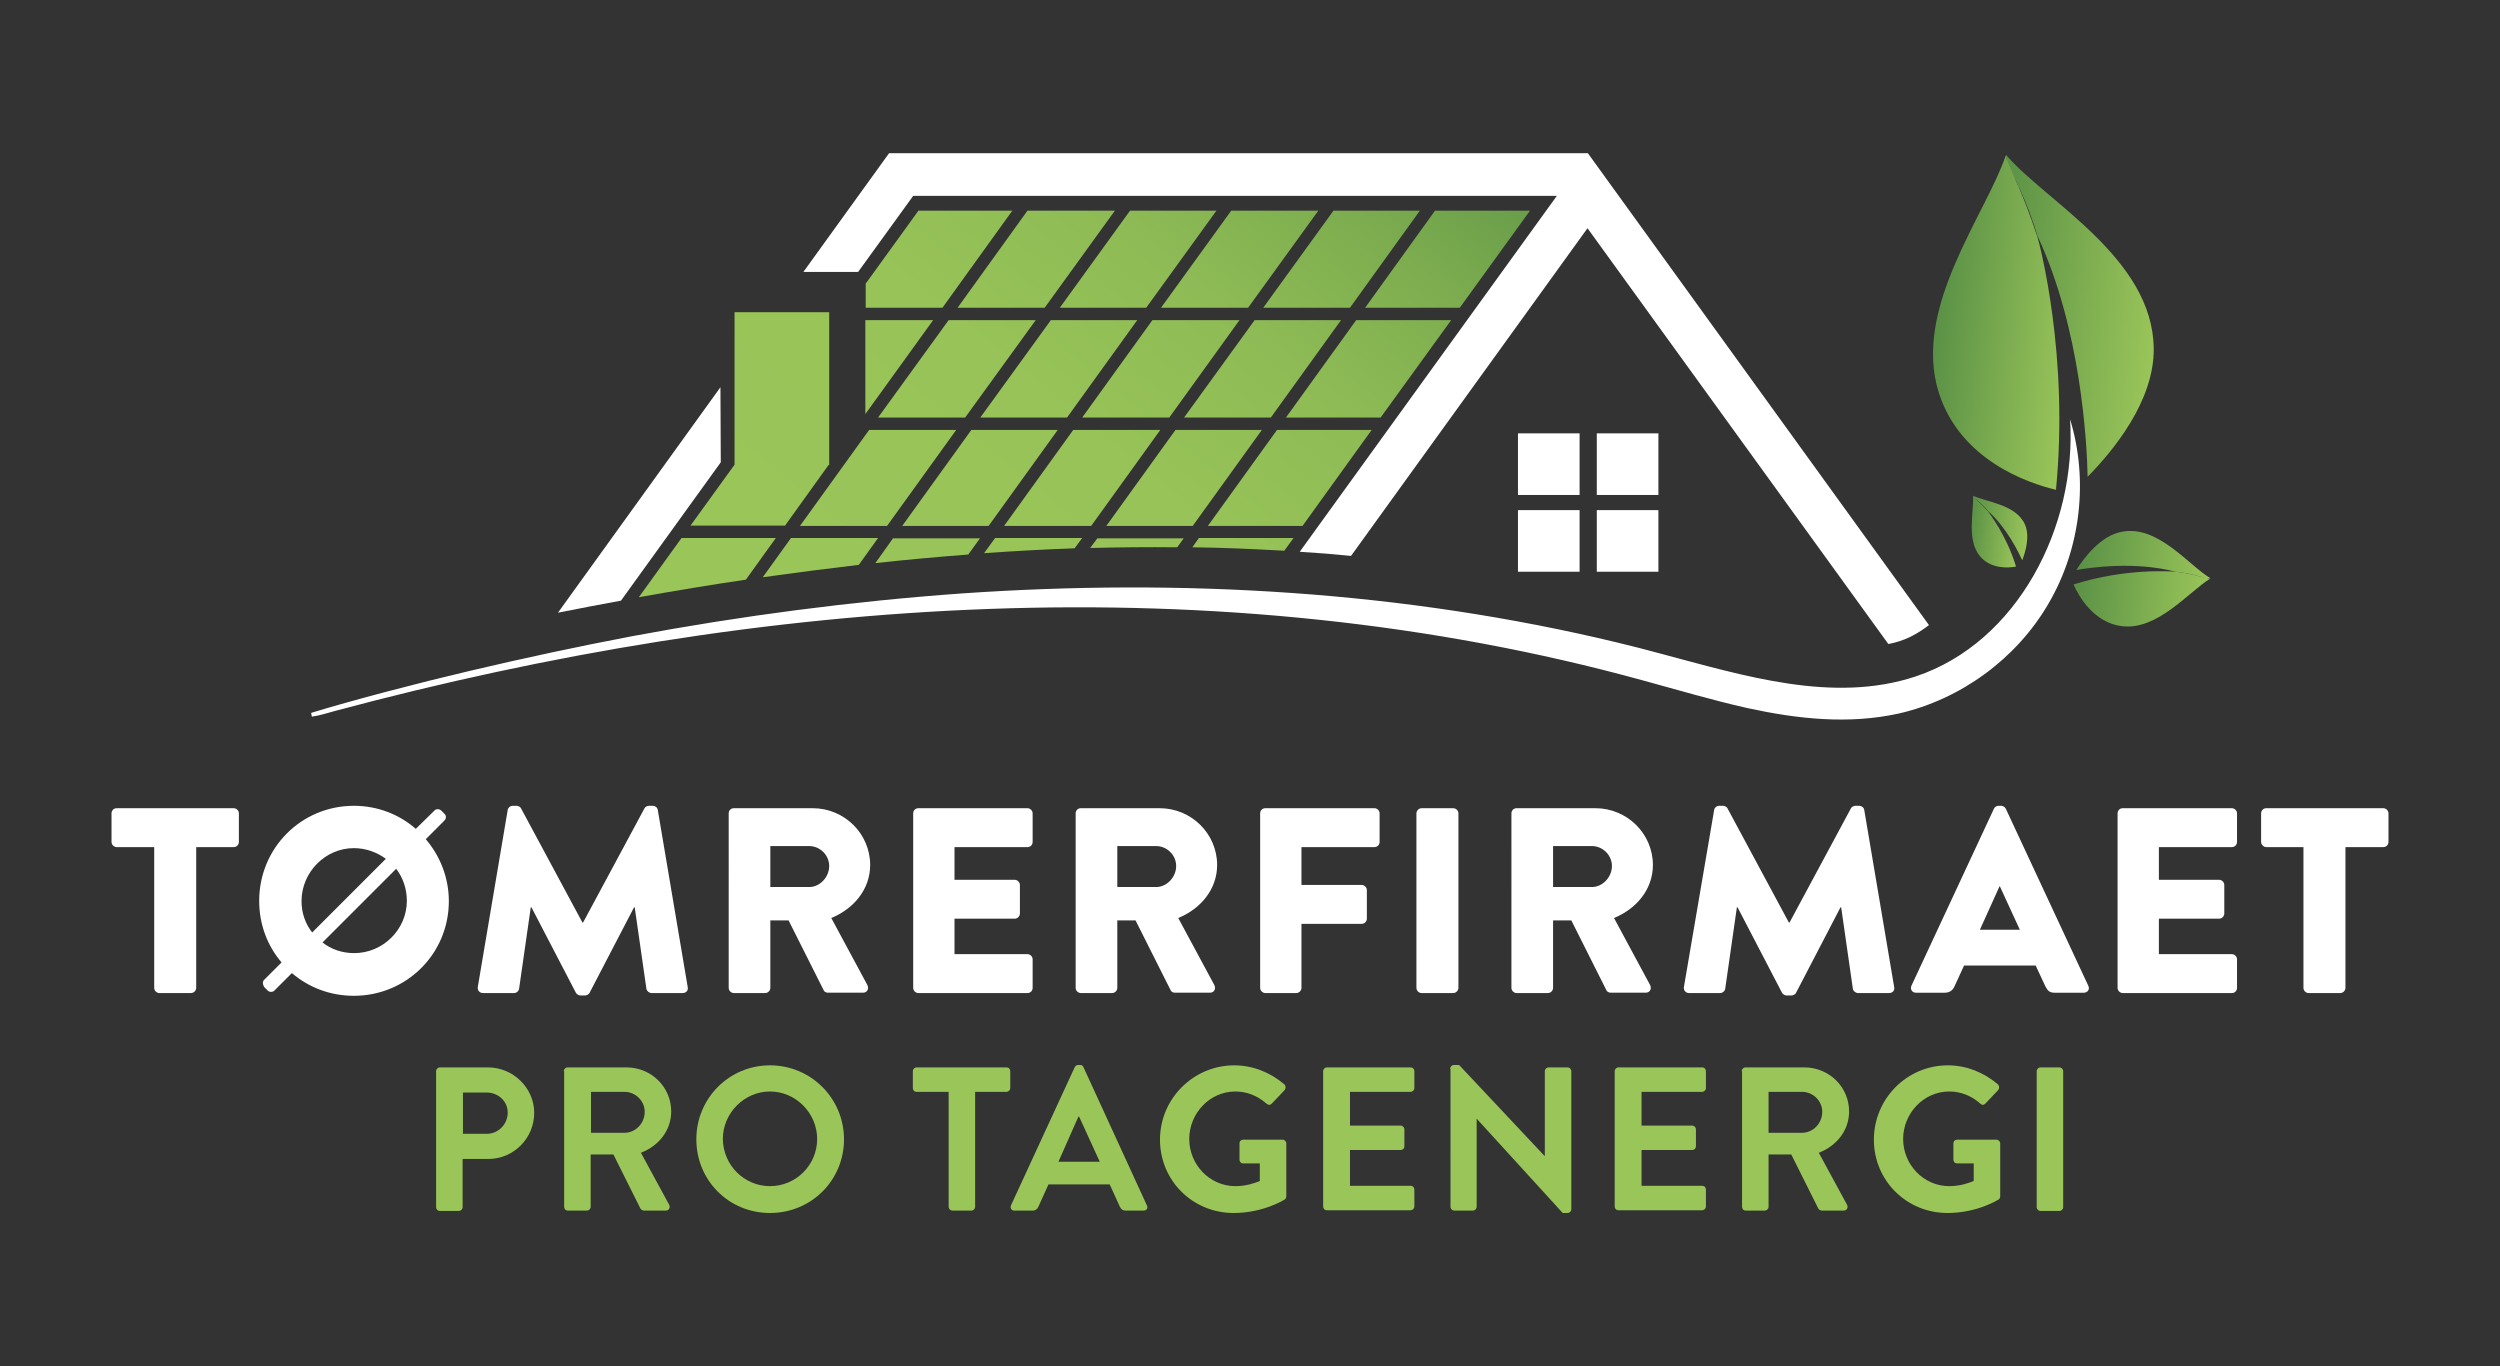 <svg xmlns="http://www.w3.org/2000/svg" xmlns:xlink="http://www.w3.org/1999/xlink" x="0px" y="0px" viewBox="0 0 726.3 396.9" style="enable-background:new 0 0 726.3 396.9;" xml:space="preserve"><rect x="0" y="0" width="726.3" height="396.9" fill="#333333" stroke="none"/> <style type="text/css"> .st0{display:none;} .st1{display:inline;fill:#FFFFFF;} .st2{display:inline;} .st3{fill:url(#SVGID_1_);} .st4{fill:url(#SVGID_2_);} .st5{fill:url(#SVGID_3_);} .st6{fill:url(#SVGID_4_);} .st7{fill:url(#SVGID_5_);} .st8{fill:url(#SVGID_6_);} .st9{fill:url(#SVGID_7_);} .st10{fill:url(#SVGID_8_);} .st11{fill:url(#SVGID_9_);} .st12{fill:url(#SVGID_10_);} .st13{fill:url(#SVGID_11_);} .st14{fill:url(#SVGID_12_);} .st15{fill:url(#SVGID_13_);} .st16{fill:url(#SVGID_14_);} .st17{fill:url(#SVGID_15_);} .st18{fill:url(#SVGID_16_);} .st19{fill:url(#SVGID_17_);} .st20{fill:url(#SVGID_18_);} .st21{fill:url(#SVGID_19_);} .st22{fill:#FFFFFF;} .st23{fill:url(#SVGID_20_);} .st24{fill:url(#SVGID_21_);} .st25{fill:url(#SVGID_22_);} .st26{fill:url(#SVGID_23_);} .st27{fill:url(#SVGID_24_);} .st28{fill:url(#SVGID_25_);} .st29{fill:url(#SVGID_26_);} .st30{fill:url(#SVGID_27_);} .st31{fill:url(#SVGID_28_);} .st32{fill:url(#SVGID_29_);} .st33{fill:url(#SVGID_30_);} .st34{fill:url(#SVGID_31_);} .st35{fill:url(#SVGID_32_);} .st36{fill:url(#SVGID_33_);} .st37{fill:url(#SVGID_34_);} .st38{fill:url(#SVGID_35_);} .st39{fill:url(#SVGID_36_);} .st40{fill:url(#SVGID_37_);} .st41{fill:url(#SVGID_38_);} </style> <g id="Lag_6" class="st0"> <rect x="-158.3" y="-322.9" class="st1" width="1042.8" height="1042.8"></rect> </g> <g id="sort" class="st0"> <g class="st2"> <rect x="441" y="125.9" width="17.9" height="17.9"></rect> <rect x="441" y="148.2" width="17.9" height="17.9"></rect> <rect x="463.9" y="125.9" width="17.9" height="17.9"></rect> <rect x="463.9" y="148.2" width="17.9" height="17.9"></rect> <path d="M265.3,56.9h187l-74.7,103.4c5,0.3,9.9,0.7,14.9,1.2l68.7-95.2l87.4,120.8c4.5-0.8,8.3-2.8,11.8-5.5L461.3,44.5h-203v0h0 l-24.9,34.5h15.9L265.3,56.9z"></path> <path d="M180.4,174.5l29-40.2l-0.1-21.8L162.1,178C168.2,176.8,174.3,175.6,180.4,174.5z"></path> <linearGradient id="SVGID_1_" gradientUnits="userSpaceOnUse" x1="398.616" y1="-3.591" x2="247.016" y2="181.967"> <stop offset="0" style="stop-color:#5A9146"></stop> <stop offset="6.843871e-02" style="stop-color:#669B49"></stop> <stop offset="0.231" style="stop-color:#7DAD4F"></stop> <stop offset="0.415" style="stop-color:#8EBB55"></stop> <stop offset="0.637" style="stop-color:#97C358"></stop> <stop offset="1" style="stop-color:#9AC559"></stop> </linearGradient> <path class="st3" d="M364.5,93h25.1l-20.4,28.3H344L364.5,93z M421.6,93H394l-20.4,28.3h27.5L421.6,93z M398.5,124.9H371 l-20.1,27.9h27.5L398.5,124.9z M284.8,121.3H310L330.4,93h-25.1L284.8,121.3z M314.4,121.3h25.3L360.1,93h-25.3L314.4,121.3z M255.1,121.3h25.3L300.9,93h-25.3L255.1,121.3z M259.5,156.3l-5.2,7.3c9-1,18-1.8,27-2.5l3.4-4.7H259.5z M366.6,124.9h-25.1 l-20.1,27.9h25.1L366.6,124.9z M316.7,159.2c8.4-0.2,16.9-0.3,25.3-0.2l1.9-2.6h-25.1L316.7,159.2z M289.1,156.3l-3.2,4.4 c8.7-0.6,17.5-1.1,26.3-1.4l2.2-3H289.1z M337.1,124.9h-25.3l-20.1,27.9h25.3L337.1,124.9z M262.1,152.8h25.1l20.1-27.9h-25.1 L262.1,152.8z M333,89.4l20.4-28.2h-25.1l-20.4,28.2H333z M303.5,89.4l20.4-28.2h-25.4l-20.3,28.2H303.5z M251.4,93v27.3L271.1,93 H251.4z M232.4,152.8h25.3l20.1-27.9h-25.3L232.4,152.8z M228,152.8l12.7-17.7l0.2,0V90.7h-27.5V135l-12.8,17.7H228z M186.2,173.4 c10.1-1.8,20.3-3.5,30.5-5l8.7-12.1H198l-12.4,17.2C185.8,173.5,186,173.5,186.2,173.4z M294.1,61.2h-27.2l0-0.1l-15.4,21.3v7 h22.3L294.1,61.2z M348.3,156.3l-1.9,2.7c8.9,0.1,17.8,0.5,26.7,1l2.7-3.7H348.3z M362.6,89.4L383,61.2h-25.3l-20.4,28.2H362.6z M221.6,167.7c9.3-1.3,18.6-2.5,27.9-3.6l5.6-7.8h-25.3L221.6,167.7z M424.1,89.4l20.4-28.2h-27.6l-20.3,28.2H424.1z M392.2,89.4 l20.3-28.2h-25.1L367,89.4H392.2z"></path> <path d="M507.6,205.7c-10.2-2.3-20.3-5.3-30.2-8c-61.7-17-126-23.1-189.8-20.8c-64.2,2.3-128.1,13-190.1,29.6 c-2.3,0.6-4.6,1.4-6.9,1.7c0-0.2-0.2-0.8-0.2-1.1c12.1-3.7,31.2-8.7,46.1-12.2c15.7-3.7,31.5-7.1,47.3-10.1 c31.6-5.9,63.6-10.1,95.7-12.4c63.8-4.4,128.3-0.7,190.5,14.3c4.1,1,8.1,2,12.1,3.1c24.5,6.5,50.5,14.7,74.5,6.7 c29.6-9.9,46.8-43.6,44.8-74.7c5.4,17.7,3.1,37.6-6.3,53.6c-9.3,16-25.5,27.8-43.5,31.9C537,210.5,522.3,208.9,507.6,205.7z"></path> <g> <linearGradient id="SVGID_2_" gradientUnits="userSpaceOnUse" x1="550.568" y1="65.27" x2="599.796" y2="65.27" gradientTransform="matrix(0.994 0.111 -0.111 0.994 37.832 -36.316)"> <stop offset="0" style="stop-color:#5A9146"></stop> <stop offset="0.213" style="stop-color:#689C4A"></stop> <stop offset="1" style="stop-color:#9AC559"></stop> </linearGradient> <path class="st4" d="M582.8,45c0,0.1-0.1,0.2-0.1,0.3c0.3,1.4,0.4,2.3,0.4,2.3c1.1,2,2.1,4,3.1,6.1c0.1,0.3,0.2,0.5,0.4,0.8 c2.1,4.5,3.9,9.3,5.4,14.2c12.6,27,14.3,60.1,14.5,69.8c7.2-7.3,19.4-21.9,19.2-37.3C625.4,74.9,594.3,58.5,582.8,45z"></path> <linearGradient id="SVGID_3_" gradientUnits="userSpaceOnUse" x1="535.712" y1="67.849" x2="575.943" y2="67.849" gradientTransform="matrix(0.994 0.111 -0.111 0.994 37.832 -36.316)"> <stop offset="0" style="stop-color:#5A9146"></stop> <stop offset="0.213" style="stop-color:#689C4A"></stop> <stop offset="1" style="stop-color:#9AC559"></stop> </linearGradient> <path class="st5" d="M582.7,45.2c-5.8,17.2-27.3,44.4-19.4,69c6.2,19.3,25.5,26.1,34,28.1c3.8-38.9-4.6-70.9-5.5-73.9 c0-0.1,0-0.2-0.1-0.2c0,0,0,0,0,0c-1.9-5.7-3.7-10.3-5.2-13.8c-0.1-0.3-0.2-0.5-0.4-0.8C584.4,49.4,583,46.7,582.7,45.2z"></path> </g> <g> <linearGradient id="SVGID_4_" gradientUnits="userSpaceOnUse" x1="584.329" y1="131.108" x2="623.331" y2="131.108" gradientTransform="matrix(0.994 0.111 -0.111 0.994 37.832 -36.316)"> <stop offset="0" style="stop-color:#5A9146"></stop> <stop offset="0.213" style="stop-color:#689C4A"></stop> <stop offset="1" style="stop-color:#9AC559"></stop> </linearGradient> <path class="st6" d="M642.2,168C642.1,168,642.1,168,642.2,168c-0.7,0-1.1,0.1-1.1,0.1c-0.9-0.3-1.8-0.6-2.7-0.8 c-0.1,0-0.2-0.1-0.3-0.1c-2-0.5-4-0.9-6.1-1.1c-11.7-3.1-24.9-1.2-28.8-0.5c2.3-3.6,7.1-10,13.2-11.1 C626.9,152.4,635.9,164.3,642.2,168z"></path> <linearGradient id="SVGID_5_" gradientUnits="userSpaceOnUse" x1="584.009" y1="143.685" x2="623.242" y2="143.685" gradientTransform="matrix(0.994 0.111 -0.111 0.994 37.832 -36.316)"> <stop offset="0" style="stop-color:#5A9146"></stop> <stop offset="0.213" style="stop-color:#689C4A"></stop> <stop offset="1" style="stop-color:#9AC559"></stop> </linearGradient> <path class="st7" d="M642.1,168.1c-6.3,3.9-15.4,15.2-25.8,13.8c-8.1-1.1-12.4-8.7-13.9-12.1c15.1-4.8,28.4-3.8,29.7-3.7 c0,0,0.1,0,0.1,0c0,0,0,0,0,0c2.4,0.3,4.4,0.7,5.9,1.1c0.1,0,0.2,0.1,0.3,0.1C640.3,167.7,641.5,168.1,642.1,168.1z"></path> </g> <g> <linearGradient id="SVGID_6_" gradientUnits="userSpaceOnUse" x1="552.091" y1="128.141" x2="569.145" y2="128.141" gradientTransform="matrix(0.994 0.111 -0.111 0.994 37.832 -36.316)"> <stop offset="0" style="stop-color:#5A9146"></stop> <stop offset="0.213" style="stop-color:#689C4A"></stop> <stop offset="1" style="stop-color:#9AC559"></stop> </linearGradient> <path class="st8" d="M573.2,144C573.2,144.1,573.2,144.1,573.2,144c0.2,0.3,0.3,0.6,0.3,0.6c0.4,0.3,0.9,0.7,1.3,1.1 c0.1,0,0.1,0.1,0.2,0.1c0.9,0.8,1.8,1.7,2.6,2.7c5.4,4.8,8.9,12.1,9.9,14.3c0.9-2.4,2.3-6.9,0.8-10.4 C585.7,146.5,577.1,145.9,573.2,144z"></path> <linearGradient id="SVGID_7_" gradientUnits="userSpaceOnUse" x1="552.101" y1="129.492" x2="566.835" y2="129.492" gradientTransform="matrix(0.994 0.111 -0.111 0.994 37.832 -36.316)"> <stop offset="0" style="stop-color:#5A9146"></stop> <stop offset="0.213" style="stop-color:#689C4A"></stop> <stop offset="1" style="stop-color:#9AC559"></stop> </linearGradient> <path class="st9" d="M573.2,144.1c0.3,4.5-2,12.8,2.1,17.6c3.2,3.7,8.3,3.3,10.4,2.9c-2.8-9.2-7.8-15.5-8.2-16.1c0,0,0,0,0,0 c0,0,0,0,0,0c-1-1.1-1.8-1.9-2.5-2.6c-0.1,0-0.1-0.1-0.2-0.1C574,144.9,573.4,144.4,573.2,144.1z"></path> </g> <g> <path d="M44.9,246.1h-11c-0.8,0-1.5-0.7-1.5-1.5v-8.3c0-0.8,0.6-1.5,1.5-1.5h34c0.8,0,1.5,0.7,1.5,1.5v8.3c0,0.8-0.6,1.5-1.5,1.5 H57V287c0,0.8-0.7,1.5-1.5,1.5h-9.2c-0.8,0-1.5-0.7-1.5-1.5V246.1z"></path> <path d="M76.7,284.7l5.1-5.1c-4.1-4.8-6.5-11-6.5-17.9c0-15.3,12.2-27.6,27.5-27.6c6.9,0,13.2,2.5,18,6.7l5.4-5.3 c0.5-0.6,1.5-0.5,2,0l0.9,0.9c0.6,0.5,0.6,1.4,0,2l-5.4,5.4c4.1,4.8,6.7,11.1,6.7,18c0,15.3-12.3,27.5-27.6,27.5 c-7,0-13.2-2.5-18-6.6l-5.1,5.1c-0.5,0.5-1.5,0.5-2-0.1l-0.9-0.9C76.3,286.1,76.2,285.2,76.7,284.7z M112.1,249.5 c-2.6-1.9-5.8-3.1-9.3-3.1c-8.3,0-15.2,7-15.2,15.4c0,3.4,1.1,6.6,3.1,9.1L112.1,249.5z M102.9,276.9c8.4,0,15.3-6.9,15.3-15.2 c0-3.4-1.1-6.7-3.1-9.3l-21.4,21.4C96.2,275.8,99.4,276.9,102.9,276.9z"></path> <path d="M147.5,235.3c0.1-0.7,0.8-1.2,1.4-1.2h1.2c0.4,0,1.1,0.3,1.3,0.8l17.8,33.1h0.2l17.8-33.1c0.2-0.5,0.9-0.8,1.3-0.8h1.2 c0.6,0,1.3,0.5,1.4,1.2l8.7,51.5c0.2,1-0.5,1.7-1.5,1.7h-9c-0.7,0-1.4-0.6-1.5-1.2l-3.4-23.7h-0.2l-12.9,24.8 c-0.2,0.5-0.9,0.8-1.3,0.8h-1.4c-0.5,0-1.1-0.4-1.3-0.8l-12.9-24.8h-0.2l-3.4,23.7c-0.1,0.6-0.7,1.2-1.5,1.2h-9 c-0.9,0-1.6-0.7-1.5-1.7L147.5,235.3z"></path> <path d="M211.7,236.3c0-0.8,0.6-1.5,1.5-1.5h22.9c9.2,0,16.7,7.4,16.7,16.5c0,7-4.7,12.7-11.3,15.4l10.5,19.5 c0.5,1,0,2.2-1.3,2.2h-10.2c-0.6,0-1.1-0.4-1.2-0.7l-10.2-20.3h-5.3V287c0,0.8-0.7,1.5-1.5,1.5h-9.1c-0.8,0-1.5-0.7-1.5-1.5 V236.3z M235.1,257.7c3.1,0,5.8-2.9,5.8-6.1c0-3.2-2.7-5.8-5.8-5.8h-11.3v11.9H235.1z"></path> <path d="M265.3,236.3c0-0.8,0.6-1.5,1.5-1.5h31.7c0.8,0,1.5,0.7,1.5,1.5v8.3c0,0.8-0.6,1.5-1.5,1.5h-21.2v9.5h17.5 c0.8,0,1.5,0.7,1.5,1.5v8.3c0,0.8-0.7,1.5-1.5,1.5h-17.5v10.3h21.2c0.8,0,1.5,0.7,1.5,1.5v8.3c0,0.8-0.6,1.5-1.5,1.5h-31.7 c-0.8,0-1.5-0.7-1.5-1.5V236.3z"></path> <path d="M312.5,236.3c0-0.8,0.6-1.5,1.5-1.5h22.9c9.2,0,16.7,7.4,16.7,16.5c0,7-4.7,12.7-11.3,15.4l10.5,19.5 c0.5,1,0,2.2-1.3,2.2h-10.2c-0.6,0-1.1-0.4-1.2-0.7l-10.2-20.3h-5.3V287c0,0.8-0.7,1.5-1.5,1.5H314c-0.8,0-1.5-0.7-1.5-1.5V236.3 z M335.9,257.7c3.1,0,5.8-2.9,5.8-6.1c0-3.2-2.7-5.8-5.8-5.8h-11.3v11.9H335.9z"></path> <path d="M366.1,236.3c0-0.8,0.6-1.5,1.5-1.5h31.7c0.8,0,1.5,0.7,1.5,1.5v8.3c0,0.8-0.6,1.5-1.5,1.5h-21.2v11h17.5 c0.8,0,1.5,0.7,1.5,1.5v8.3c0,0.8-0.7,1.5-1.5,1.5h-17.5V287c0,0.8-0.7,1.5-1.5,1.5h-9c-0.8,0-1.5-0.7-1.5-1.5V236.3z"></path> <path d="M411.5,236.3c0-0.8,0.7-1.5,1.5-1.5h9.2c0.8,0,1.5,0.7,1.5,1.5V287c0,0.8-0.7,1.5-1.5,1.5H413c-0.8,0-1.5-0.7-1.5-1.5 V236.3z"></path> <path d="M439.1,236.3c0-0.8,0.6-1.5,1.5-1.5h22.9c9.2,0,16.7,7.4,16.7,16.5c0,7-4.7,12.7-11.3,15.4l10.5,19.5 c0.5,1,0,2.2-1.3,2.2h-10.2c-0.6,0-1.1-0.4-1.2-0.7l-10.2-20.3h-5.3V287c0,0.8-0.7,1.5-1.5,1.5h-9.1c-0.8,0-1.5-0.7-1.5-1.5 V236.3z M462.5,257.7c3.1,0,5.8-2.9,5.8-6.1c0-3.2-2.7-5.8-5.8-5.8h-11.3v11.9H462.5z"></path> <path d="M498,235.3c0.1-0.7,0.8-1.2,1.4-1.2h1.2c0.4,0,1.1,0.3,1.3,0.8l17.8,33.1h0.2l17.8-33.1c0.2-0.5,0.9-0.8,1.3-0.8h1.2 c0.6,0,1.3,0.5,1.4,1.2l8.7,51.5c0.2,1-0.5,1.7-1.5,1.7h-9c-0.7,0-1.4-0.6-1.5-1.2l-3.4-23.7h-0.2l-12.9,24.8 c-0.2,0.5-0.9,0.8-1.3,0.8H519c-0.5,0-1.1-0.4-1.3-0.8l-12.9-24.8h-0.2l-3.4,23.7c-0.1,0.6-0.7,1.2-1.5,1.2h-9 c-0.9,0-1.6-0.7-1.5-1.7L498,235.3z"></path> <path d="M555.3,286.4l24-51.5c0.2-0.5,0.8-0.8,1.3-0.8h0.8c0.5,0,1.1,0.4,1.3,0.8l24,51.5c0.5,1-0.2,2-1.3,2h-8.5 c-1.4,0-2-0.5-2.7-1.9l-2.8-6h-20.8l-2.8,6.1c-0.4,0.9-1.2,1.8-2.8,1.8h-8.4C555.5,288.4,554.9,287.4,555.3,286.4z M586.8,270.1 l-5.8-12.6h-0.1l-5.7,12.6H586.8z"></path> <path d="M615.2,236.3c0-0.8,0.6-1.5,1.5-1.5h31.7c0.8,0,1.5,0.7,1.5,1.5v8.3c0,0.8-0.6,1.5-1.5,1.5h-21.2v9.5h17.5 c0.8,0,1.5,0.7,1.5,1.5v8.3c0,0.8-0.7,1.5-1.5,1.5h-17.5v10.3h21.2c0.8,0,1.5,0.7,1.5,1.5v8.3c0,0.8-0.6,1.5-1.5,1.5h-31.7 c-0.8,0-1.5-0.7-1.5-1.5V236.3z"></path> <path d="M669.3,246.1h-10.9c-0.8,0-1.5-0.7-1.5-1.5v-8.3c0-0.8,0.6-1.5,1.5-1.5h34c0.8,0,1.5,0.7,1.5,1.5v8.3 c0,0.8-0.6,1.5-1.5,1.5h-11V287c0,0.8-0.7,1.5-1.5,1.5h-9.2c-0.8,0-1.5-0.7-1.5-1.5V246.1z"></path> </g> <g> <linearGradient id="SVGID_8_" gradientUnits="userSpaceOnUse" x1="126.74" y1="330.914" x2="155.241" y2="330.914"> <stop offset="0" style="stop-color:#9AC559"></stop> <stop offset="1" style="stop-color:#9AC559"></stop> </linearGradient> <path class="st10" d="M126.7,311.2c0-0.6,0.5-1.1,1.1-1.1h14c7.3,0,13.4,6,13.4,13.2c0,7.4-6,13.4-13.3,13.4h-7.5v14 c0,0.6-0.5,1.1-1.1,1.1h-5.5c-0.7,0-1.1-0.5-1.1-1.1V311.2z M141.4,329.4c3.3,0,6.1-2.7,6.1-6.2c0-3.3-2.8-5.8-6.1-5.8h-6.9v12 H141.4z"></path> <linearGradient id="SVGID_9_" gradientUnits="userSpaceOnUse" x1="163.825" y1="330.914" x2="195.007" y2="330.914"> <stop offset="0" style="stop-color:#9AC559"></stop> <stop offset="1" style="stop-color:#9AC559"></stop> </linearGradient> <path class="st11" d="M163.8,311.2c0-0.6,0.5-1.1,1.1-1.1H182c7.2,0,13,5.7,13,12.8c0,5.5-3.6,10-8.8,12l8.2,15.1 c0.4,0.8,0,1.7-1,1.7h-6.3c-0.5,0-0.8-0.3-1-0.5l-7.9-15.8h-6.6v15.2c0,0.6-0.5,1.1-1.1,1.1H165c-0.7,0-1.1-0.5-1.1-1.1V311.2z M181.4,329.1c3.2,0,5.9-2.7,5.9-6.1c0-3.2-2.7-5.8-5.9-5.8h-9.7v11.9H181.4z"></path> <linearGradient id="SVGID_10_" gradientUnits="userSpaceOnUse" x1="202.338" y1="330.915" x2="245.207" y2="330.915"> <stop offset="0" style="stop-color:#9AC559"></stop> <stop offset="1" style="stop-color:#9AC559"></stop> </linearGradient> <path class="st12" d="M223.7,309.5c11.9,0,21.5,9.6,21.5,21.5s-9.5,21.4-21.5,21.4s-21.4-9.5-21.4-21.4S211.8,309.5,223.7,309.5z M223.7,344.6c7.5,0,13.7-6.1,13.7-13.7c0-7.5-6.2-13.8-13.7-13.8s-13.7,6.3-13.7,13.8C210.1,338.5,216.2,344.6,223.7,344.6z"></path> <linearGradient id="SVGID_11_" gradientUnits="userSpaceOnUse" x1="265.118" y1="330.914" x2="293.44" y2="330.914"> <stop offset="0" style="stop-color:#9AC559"></stop> <stop offset="1" style="stop-color:#9AC559"></stop> </linearGradient> <path class="st13" d="M275.4,317.2h-9.1c-0.7,0-1.1-0.5-1.1-1.1v-4.9c0-0.6,0.5-1.1,1.1-1.1h26.1c0.7,0,1.1,0.5,1.1,1.1v4.9 c0,0.6-0.5,1.1-1.1,1.1h-9.1v33.4c0,0.6-0.5,1.1-1.1,1.1h-5.5c-0.6,0-1.1-0.5-1.1-1.1V317.2z"></path> <linearGradient id="SVGID_12_" gradientUnits="userSpaceOnUse" x1="293.617" y1="330.617" x2="333.386" y2="330.617"> <stop offset="0" style="stop-color:#9AC559"></stop> <stop offset="1" style="stop-color:#9AC559"></stop> </linearGradient> <path class="st14" d="M293.7,350.2l18.5-40.1c0.2-0.4,0.5-0.7,1-0.7h0.6c0.6,0,0.8,0.3,1,0.7l18.4,40.1c0.4,0.8-0.1,1.5-1,1.5 h-5.2c-0.9,0-1.3-0.4-1.7-1.2l-2.9-6.4h-17.8l-2.9,6.4c-0.2,0.6-0.8,1.2-1.7,1.2h-5.2C293.9,351.8,293.4,351,293.7,350.2z M319.5,337.5l-6-13.1h-0.2l-5.8,13.1H319.5z"></path> <linearGradient id="SVGID_13_" gradientUnits="userSpaceOnUse" x1="337.2" y1="330.885" x2="373.868" y2="330.885"> <stop offset="0" style="stop-color:#9AC559"></stop> <stop offset="1" style="stop-color:#9AC559"></stop> </linearGradient> <path class="st15" d="M358.6,309.5c5.4,0,10.5,2.1,14.5,5.5c0.5,0.5,0.5,1.2,0.1,1.7l-3.7,3.9c-0.5,0.5-1,0.5-1.6,0 c-2.6-2.3-5.7-3.5-9-3.5c-7.5,0-13.4,6.4-13.4,13.8c0,7.4,5.9,13.7,13.4,13.7c3.3,0,5.9-1,7.1-1.5V338h-4.8 c-0.7,0-1.1-0.5-1.1-1.1v-4.7c0-0.7,0.5-1.1,1.1-1.1h11.4c0.6,0,1.1,0.5,1.1,1.1v15.3c0,0.5-0.2,0.8-0.5,1c0,0-6.1,3.9-14.8,3.9 c-11.9,0-21.4-9.4-21.4-21.3S346.7,309.5,358.6,309.5z"></path> <linearGradient id="SVGID_14_" gradientUnits="userSpaceOnUse" x1="384.419" y1="330.914" x2="410.952" y2="330.914"> <stop offset="0" style="stop-color:#9AC559"></stop> <stop offset="1" style="stop-color:#9AC559"></stop> </linearGradient> <path class="st16" d="M384.4,311.2c0-0.6,0.5-1.1,1.1-1.1h24.3c0.7,0,1.1,0.5,1.1,1.1v4.9c0,0.6-0.5,1.1-1.1,1.1h-17.6v9.8h14.7 c0.6,0,1.1,0.5,1.1,1.1v4.9c0,0.7-0.5,1.1-1.1,1.1h-14.7v10.4h17.6c0.7,0,1.1,0.5,1.1,1.1v4.9c0,0.6-0.5,1.1-1.1,1.1h-24.3 c-0.7,0-1.1-0.5-1.1-1.1V311.2z"></path> <linearGradient id="SVGID_15_" gradientUnits="userSpaceOnUse" x1="421.265" y1="330.915" x2="456.502" y2="330.915"> <stop offset="0" style="stop-color:#9AC559"></stop> <stop offset="1" style="stop-color:#9AC559"></stop> </linearGradient> <path class="st17" d="M421.3,310.5c0-0.6,0.5-1.1,1.1-1.1h1.5l24.8,26.4h0.1v-24.6c0-0.6,0.5-1.1,1.1-1.1h5.5 c0.6,0,1.1,0.5,1.1,1.1v40.1c0,0.6-0.5,1.1-1.1,1.1h-1.4L429,325H429v25.6c0,0.6-0.5,1.1-1.1,1.1h-5.4c-0.6,0-1.1-0.5-1.1-1.1 V310.5z"></path> <linearGradient id="SVGID_16_" gradientUnits="userSpaceOnUse" x1="469.14" y1="330.914" x2="495.672" y2="330.914"> <stop offset="0" style="stop-color:#9AC559"></stop> <stop offset="1" style="stop-color:#9AC559"></stop> </linearGradient> <path class="st18" d="M469.1,311.2c0-0.6,0.5-1.1,1.1-1.1h24.3c0.7,0,1.1,0.5,1.1,1.1v4.9c0,0.6-0.5,1.1-1.1,1.1h-17.6v9.8h14.7 c0.6,0,1.1,0.5,1.1,1.1v4.9c0,0.7-0.5,1.1-1.1,1.1h-14.7v10.4h17.6c0.7,0,1.1,0.5,1.1,1.1v4.9c0,0.6-0.5,1.1-1.1,1.1h-24.3 c-0.7,0-1.1-0.5-1.1-1.1V311.2z"></path> <linearGradient id="SVGID_17_" gradientUnits="userSpaceOnUse" x1="505.985" y1="330.914" x2="537.169" y2="330.914"> <stop offset="0" style="stop-color:#9AC559"></stop> <stop offset="1" style="stop-color:#9AC559"></stop> </linearGradient> <path class="st19" d="M506,311.2c0-0.6,0.5-1.1,1.1-1.1h17.1c7.2,0,13,5.7,13,12.8c0,5.5-3.6,10-8.8,12l8.2,15.1 c0.4,0.8,0,1.7-1,1.7h-6.3c-0.5,0-0.8-0.3-1-0.5l-7.9-15.8h-6.6v15.2c0,0.6-0.5,1.1-1.1,1.1h-5.5c-0.7,0-1.1-0.5-1.1-1.1V311.2z M523.5,329.1c3.2,0,5.9-2.7,5.9-6.1c0-3.2-2.7-5.8-5.9-5.8h-9.7v11.9H523.5z"></path> <linearGradient id="SVGID_18_" gradientUnits="userSpaceOnUse" x1="544.499" y1="330.885" x2="581.168" y2="330.885"> <stop offset="0" style="stop-color:#9AC559"></stop> <stop offset="1" style="stop-color:#9AC559"></stop> </linearGradient> <path class="st20" d="M565.9,309.5c5.4,0,10.5,2.1,14.5,5.5c0.5,0.5,0.5,1.2,0.1,1.7l-3.7,3.9c-0.5,0.5-1,0.5-1.5,0 c-2.6-2.3-5.7-3.5-9-3.5c-7.5,0-13.4,6.4-13.4,13.8c0,7.4,5.9,13.7,13.4,13.7c3.3,0,5.9-1,7.1-1.5V338h-4.8 c-0.7,0-1.1-0.5-1.1-1.1v-4.7c0-0.7,0.5-1.1,1.1-1.1h11.4c0.6,0,1.1,0.5,1.1,1.1v15.3c0,0.5-0.2,0.8-0.5,1c0,0-6.1,3.9-14.8,3.9 c-11.9,0-21.4-9.4-21.4-21.3S554,309.5,565.9,309.5z"></path> <linearGradient id="SVGID_19_" gradientUnits="userSpaceOnUse" x1="591.718" y1="330.914" x2="599.529" y2="330.914"> <stop offset="0" style="stop-color:#9AC559"></stop> <stop offset="1" style="stop-color:#9AC559"></stop> </linearGradient> <path class="st21" d="M591.7,311.2c0-0.6,0.5-1.1,1.1-1.1h5.5c0.6,0,1.1,0.5,1.1,1.1v39.5c0,0.6-0.5,1.1-1.1,1.1h-5.5 c-0.6,0-1.1-0.5-1.1-1.1V311.2z"></path> </g> </g> </g> <g id="hvid"> <rect x="441" y="125.9" class="st22" width="17.9" height="17.9"></rect> <rect x="441" y="148.2" class="st22" width="17.9" height="17.9"></rect> <rect x="463.9" y="125.9" class="st22" width="17.9" height="17.9"></rect> <rect x="463.9" y="148.2" class="st22" width="17.9" height="17.9"></rect> <path class="st22" d="M265.3,56.9h187l-74.7,103.4c5,0.3,9.9,0.7,14.9,1.2l68.7-95.2l87.4,120.8c4.5-0.8,8.3-2.8,11.8-5.5 L461.3,44.5h-203v0h0l-24.9,34.5h15.9L265.3,56.9z"></path> <path class="st22" d="M180.4,174.5l29-40.2l-0.1-21.8L162.1,178C168.2,176.8,174.3,175.6,180.4,174.5z"></path> <linearGradient id="SVGID_20_" gradientUnits="userSpaceOnUse" x1="398.616" y1="-3.591" x2="247.016" y2="181.967"> <stop offset="0" style="stop-color:#5A9146"></stop> <stop offset="6.843871e-02" style="stop-color:#669B49"></stop> <stop offset="0.231" style="stop-color:#7DAD4F"></stop> <stop offset="0.415" style="stop-color:#8EBB55"></stop> <stop offset="0.637" style="stop-color:#97C358"></stop> <stop offset="1" style="stop-color:#9AC559"></stop> </linearGradient> <path class="st23" d="M364.5,93h25.1l-20.4,28.3H344L364.5,93z M421.6,93H394l-20.4,28.3h27.5L421.6,93z M398.5,124.9H371 l-20.1,27.9h27.5L398.5,124.9z M284.8,121.3H310L330.4,93h-25.1L284.8,121.3z M314.4,121.3h25.3L360.1,93h-25.3L314.4,121.3z M255.1,121.3h25.3L300.9,93h-25.3L255.1,121.3z M259.5,156.3l-5.2,7.3c9-1,18-1.8,27-2.5l3.4-4.7H259.5z M366.6,124.9h-25.1 l-20.1,27.9h25.1L366.6,124.9z M316.7,159.2c8.4-0.2,16.9-0.3,25.3-0.2l1.9-2.6h-25.1L316.7,159.2z M289.1,156.3l-3.2,4.4 c8.7-0.6,17.5-1.1,26.3-1.4l2.2-3H289.1z M337.1,124.9h-25.3l-20.1,27.9h25.3L337.1,124.9z M262.1,152.8h25.1l20.1-27.9h-25.1 L262.1,152.8z M333,89.4l20.4-28.2h-25.1l-20.4,28.2H333z M303.5,89.4l20.4-28.2h-25.4l-20.3,28.2H303.5z M251.4,93v27.3L271.1,93 H251.4z M232.4,152.8h25.3l20.1-27.9h-25.3L232.4,152.8z M228,152.8l12.7-17.7l0.2,0V90.7h-27.5V135l-12.8,17.7H228z M186.2,173.4 c10.1-1.8,20.3-3.5,30.5-5l8.7-12.1H198l-12.4,17.2C185.8,173.5,186,173.5,186.2,173.4z M294.1,61.2h-27.2l0-0.1l-15.4,21.3v7h22.3 L294.1,61.2z M348.3,156.3l-1.9,2.7c8.9,0.1,17.8,0.5,26.7,1l2.7-3.7H348.3z M362.6,89.4L383,61.2h-25.3l-20.4,28.2H362.6z M221.6,167.7c9.3-1.3,18.6-2.5,27.9-3.6l5.6-7.8h-25.3L221.6,167.7z M424.1,89.4l20.4-28.2h-27.6l-20.3,28.2H424.1z M392.2,89.4 l20.3-28.2h-25.1L367,89.4H392.2z"></path> <path class="st22" d="M507.6,205.7c-10.2-2.3-20.3-5.3-30.2-8c-61.7-17-126-23.1-189.8-20.8c-64.2,2.3-128.1,13-190.1,29.6 c-2.3,0.6-4.6,1.4-6.9,1.7c0-0.2-0.2-0.8-0.2-1.1c12.1-3.7,31.2-8.7,46.1-12.2c15.7-3.7,31.5-7.1,47.3-10.1 c31.6-5.9,63.6-10.1,95.7-12.4c63.8-4.4,128.3-0.7,190.5,14.3c4.1,1,8.1,2,12.1,3.1c24.5,6.5,50.5,14.7,74.5,6.7 c29.6-9.9,46.8-43.6,44.8-74.7c5.4,17.7,3.1,37.6-6.3,53.6c-9.3,16-25.5,27.8-43.5,31.9C537,210.5,522.3,208.9,507.6,205.7z"></path> <g> <linearGradient id="SVGID_21_" gradientUnits="userSpaceOnUse" x1="550.568" y1="65.27" x2="599.796" y2="65.27" gradientTransform="matrix(0.994 0.111 -0.111 0.994 37.832 -36.316)"> <stop offset="0" style="stop-color:#5A9146"></stop> <stop offset="0.213" style="stop-color:#689C4A"></stop> <stop offset="1" style="stop-color:#9AC559"></stop> </linearGradient> <path class="st24" d="M582.8,45c0,0.1-0.1,0.2-0.1,0.3c0.3,1.4,0.4,2.3,0.4,2.3c1.1,2,2.1,4,3.1,6.1c0.1,0.3,0.2,0.5,0.4,0.8 c2.1,4.5,3.9,9.3,5.4,14.2c12.6,27,14.3,60.1,14.5,69.8c7.2-7.3,19.4-21.9,19.2-37.3C625.4,74.9,594.3,58.5,582.8,45z"></path> <linearGradient id="SVGID_22_" gradientUnits="userSpaceOnUse" x1="535.712" y1="67.849" x2="575.943" y2="67.849" gradientTransform="matrix(0.994 0.111 -0.111 0.994 37.832 -36.316)"> <stop offset="0" style="stop-color:#5A9146"></stop> <stop offset="0.213" style="stop-color:#689C4A"></stop> <stop offset="1" style="stop-color:#9AC559"></stop> </linearGradient> <path class="st25" d="M582.7,45.2c-5.8,17.2-27.3,44.4-19.4,69c6.2,19.3,25.5,26.1,34,28.1c3.8-38.9-4.6-70.9-5.5-73.9 c0-0.1,0-0.2-0.1-0.2c0,0,0,0,0,0c-1.9-5.7-3.7-10.3-5.2-13.8c-0.1-0.3-0.2-0.5-0.4-0.8C584.4,49.4,583,46.7,582.7,45.2z"></path> </g> <g> <linearGradient id="SVGID_23_" gradientUnits="userSpaceOnUse" x1="584.329" y1="131.108" x2="623.331" y2="131.108" gradientTransform="matrix(0.994 0.111 -0.111 0.994 37.832 -36.316)"> <stop offset="0" style="stop-color:#5A9146"></stop> <stop offset="0.213" style="stop-color:#689C4A"></stop> <stop offset="1" style="stop-color:#9AC559"></stop> </linearGradient> <path class="st26" d="M642.2,168C642.1,168,642.1,168,642.2,168c-0.7,0-1.1,0.1-1.1,0.1c-0.9-0.3-1.8-0.6-2.7-0.8 c-0.1,0-0.2-0.1-0.3-0.1c-2-0.5-4-0.9-6.1-1.1c-11.7-3.1-24.9-1.2-28.8-0.5c2.3-3.6,7.1-10,13.2-11.1 C626.9,152.4,635.9,164.3,642.2,168z"></path> <linearGradient id="SVGID_24_" gradientUnits="userSpaceOnUse" x1="584.009" y1="143.685" x2="623.242" y2="143.685" gradientTransform="matrix(0.994 0.111 -0.111 0.994 37.832 -36.316)"> <stop offset="0" style="stop-color:#5A9146"></stop> <stop offset="0.213" style="stop-color:#689C4A"></stop> <stop offset="1" style="stop-color:#9AC559"></stop> </linearGradient> <path class="st27" d="M642.1,168.1c-6.3,3.9-15.4,15.2-25.8,13.8c-8.1-1.1-12.4-8.7-13.9-12.1c15.1-4.8,28.4-3.8,29.7-3.7 c0,0,0.1,0,0.1,0c0,0,0,0,0,0c2.4,0.3,4.4,0.7,5.9,1.1c0.1,0,0.2,0.1,0.3,0.1C640.3,167.7,641.5,168.1,642.1,168.1z"></path> </g> <g> <linearGradient id="SVGID_25_" gradientUnits="userSpaceOnUse" x1="552.091" y1="128.141" x2="569.145" y2="128.141" gradientTransform="matrix(0.994 0.111 -0.111 0.994 37.832 -36.316)"> <stop offset="0" style="stop-color:#5A9146"></stop> <stop offset="0.213" style="stop-color:#689C4A"></stop> <stop offset="1" style="stop-color:#9AC559"></stop> </linearGradient> <path class="st28" d="M573.2,144C573.2,144.1,573.2,144.1,573.2,144c0.2,0.3,0.3,0.6,0.3,0.6c0.4,0.3,0.9,0.7,1.3,1.1 c0.1,0,0.1,0.1,0.2,0.1c0.9,0.8,1.8,1.7,2.6,2.7c5.4,4.8,8.9,12.1,9.9,14.3c0.9-2.4,2.3-6.9,0.8-10.4 C585.7,146.5,577.1,145.9,573.2,144z"></path> <linearGradient id="SVGID_26_" gradientUnits="userSpaceOnUse" x1="552.101" y1="129.492" x2="566.835" y2="129.492" gradientTransform="matrix(0.994 0.111 -0.111 0.994 37.832 -36.316)"> <stop offset="0" style="stop-color:#5A9146"></stop> <stop offset="0.213" style="stop-color:#689C4A"></stop> <stop offset="1" style="stop-color:#9AC559"></stop> </linearGradient> <path class="st29" d="M573.2,144.1c0.3,4.5-2,12.8,2.1,17.6c3.2,3.7,8.3,3.3,10.4,2.9c-2.8-9.2-7.8-15.5-8.2-16.1c0,0,0,0,0,0 c0,0,0,0,0,0c-1-1.1-1.8-1.9-2.5-2.6c-0.1,0-0.1-0.1-0.2-0.1C574,144.9,573.4,144.4,573.2,144.1z"></path> </g> <g> <path class="st22" d="M44.9,246.1h-11c-0.8,0-1.5-0.7-1.5-1.5v-8.3c0-0.8,0.6-1.5,1.5-1.5h34c0.8,0,1.5,0.7,1.5,1.5v8.3 c0,0.8-0.6,1.5-1.5,1.5H57V287c0,0.8-0.7,1.5-1.5,1.5h-9.2c-0.8,0-1.5-0.7-1.5-1.5V246.1z"></path> <path class="st22" d="M76.7,284.7l5.1-5.1c-4.1-4.8-6.5-11-6.5-17.9c0-15.3,12.2-27.6,27.5-27.6c6.9,0,13.2,2.5,18,6.7l5.4-5.3 c0.5-0.6,1.5-0.5,2,0l0.9,0.9c0.6,0.5,0.6,1.4,0,2l-5.4,5.4c4.1,4.8,6.7,11.1,6.7,18c0,15.3-12.3,27.5-27.6,27.5 c-7,0-13.2-2.5-18-6.6l-5.1,5.1c-0.5,0.5-1.5,0.5-2-0.1l-0.9-0.9C76.3,286.1,76.2,285.2,76.7,284.7z M112.1,249.5 c-2.6-1.9-5.8-3.1-9.3-3.1c-8.3,0-15.2,7-15.2,15.4c0,3.4,1.1,6.6,3.1,9.1L112.1,249.5z M102.9,276.9c8.4,0,15.3-6.9,15.3-15.2 c0-3.4-1.1-6.7-3.1-9.3l-21.4,21.4C96.2,275.8,99.4,276.9,102.9,276.9z"></path> <path class="st22" d="M147.5,235.3c0.1-0.7,0.8-1.2,1.4-1.2h1.2c0.4,0,1.1,0.3,1.3,0.8l17.8,33.1h0.2l17.8-33.1 c0.2-0.5,0.9-0.8,1.3-0.8h1.2c0.6,0,1.3,0.5,1.4,1.2l8.7,51.5c0.2,1-0.5,1.7-1.5,1.7h-9c-0.7,0-1.4-0.6-1.5-1.2l-3.4-23.7h-0.2 l-12.9,24.8c-0.2,0.5-0.9,0.8-1.3,0.8h-1.4c-0.5,0-1.1-0.4-1.3-0.8l-12.9-24.8h-0.2l-3.4,23.7c-0.1,0.6-0.7,1.2-1.5,1.2h-9 c-0.9,0-1.6-0.7-1.5-1.7L147.5,235.3z"></path> <path class="st22" d="M211.7,236.3c0-0.8,0.6-1.5,1.5-1.5h22.9c9.2,0,16.7,7.4,16.7,16.5c0,7-4.7,12.7-11.3,15.4l10.5,19.5 c0.5,1,0,2.2-1.3,2.2h-10.2c-0.6,0-1.1-0.4-1.2-0.7l-10.2-20.3h-5.3V287c0,0.8-0.7,1.5-1.5,1.5h-9.1c-0.8,0-1.5-0.7-1.5-1.5V236.3 z M235.1,257.7c3.1,0,5.8-2.9,5.8-6.1c0-3.2-2.7-5.8-5.8-5.8h-11.3v11.9H235.1z"></path> <path class="st22" d="M265.3,236.3c0-0.8,0.6-1.5,1.5-1.5h31.7c0.8,0,1.5,0.7,1.5,1.5v8.3c0,0.8-0.6,1.5-1.5,1.5h-21.2v9.5h17.5 c0.8,0,1.5,0.7,1.5,1.5v8.3c0,0.8-0.7,1.5-1.5,1.5h-17.5v10.3h21.2c0.8,0,1.5,0.7,1.5,1.5v8.3c0,0.8-0.6,1.5-1.5,1.5h-31.7 c-0.8,0-1.5-0.7-1.5-1.5V236.3z"></path> <path class="st22" d="M312.5,236.3c0-0.8,0.6-1.5,1.5-1.5h22.9c9.2,0,16.7,7.4,16.7,16.5c0,7-4.7,12.7-11.3,15.4l10.5,19.5 c0.5,1,0,2.2-1.3,2.2h-10.2c-0.6,0-1.1-0.4-1.2-0.7l-10.2-20.3h-5.3V287c0,0.8-0.7,1.5-1.5,1.5H314c-0.8,0-1.5-0.7-1.5-1.5V236.3z M335.9,257.7c3.1,0,5.8-2.9,5.8-6.1c0-3.2-2.7-5.8-5.8-5.8h-11.3v11.9H335.9z"></path> <path class="st22" d="M366.1,236.3c0-0.8,0.6-1.5,1.5-1.5h31.7c0.8,0,1.5,0.7,1.5,1.5v8.3c0,0.8-0.6,1.5-1.5,1.5h-21.2v11h17.5 c0.8,0,1.5,0.7,1.5,1.5v8.3c0,0.8-0.7,1.5-1.5,1.5h-17.5V287c0,0.8-0.7,1.5-1.5,1.5h-9c-0.8,0-1.5-0.7-1.5-1.5V236.3z"></path> <path class="st22" d="M411.5,236.3c0-0.8,0.7-1.5,1.5-1.5h9.2c0.8,0,1.5,0.7,1.5,1.5V287c0,0.8-0.7,1.5-1.5,1.5H413 c-0.8,0-1.5-0.7-1.5-1.5V236.3z"></path> <path class="st22" d="M439.1,236.3c0-0.8,0.6-1.5,1.5-1.5h22.9c9.2,0,16.7,7.4,16.7,16.5c0,7-4.7,12.7-11.3,15.4l10.5,19.5 c0.5,1,0,2.2-1.3,2.2h-10.2c-0.6,0-1.1-0.4-1.2-0.7l-10.2-20.3h-5.3V287c0,0.8-0.7,1.5-1.5,1.5h-9.1c-0.8,0-1.5-0.7-1.5-1.5V236.3 z M462.5,257.7c3.1,0,5.8-2.9,5.8-6.1c0-3.2-2.7-5.8-5.8-5.8h-11.3v11.9H462.5z"></path> <path class="st22" d="M498,235.3c0.1-0.7,0.8-1.2,1.4-1.2h1.2c0.4,0,1.1,0.3,1.3,0.8l17.8,33.1h0.2l17.8-33.1 c0.2-0.5,0.9-0.8,1.3-0.8h1.2c0.6,0,1.3,0.5,1.4,1.2l8.7,51.5c0.2,1-0.5,1.7-1.5,1.7h-9c-0.7,0-1.4-0.6-1.5-1.2l-3.4-23.7h-0.2 l-12.9,24.8c-0.2,0.5-0.9,0.8-1.3,0.8H519c-0.5,0-1.1-0.4-1.3-0.8l-12.9-24.8h-0.2l-3.4,23.7c-0.1,0.6-0.7,1.2-1.5,1.2h-9 c-0.9,0-1.6-0.7-1.5-1.7L498,235.3z"></path> <path class="st22" d="M555.3,286.4l24-51.5c0.2-0.5,0.8-0.8,1.3-0.8h0.8c0.5,0,1.1,0.4,1.3,0.8l24,51.5c0.5,1-0.2,2-1.3,2h-8.5 c-1.4,0-2-0.5-2.7-1.9l-2.8-6h-20.8l-2.8,6.1c-0.4,0.9-1.2,1.8-2.8,1.8h-8.4C555.5,288.4,554.9,287.4,555.3,286.4z M586.8,270.1 l-5.8-12.6h-0.1l-5.7,12.6H586.8z"></path> <path class="st22" d="M615.2,236.3c0-0.8,0.6-1.5,1.5-1.5h31.7c0.8,0,1.5,0.7,1.5,1.5v8.3c0,0.8-0.6,1.5-1.5,1.5h-21.2v9.5h17.5 c0.8,0,1.5,0.7,1.5,1.5v8.3c0,0.8-0.7,1.5-1.5,1.5h-17.5v10.3h21.2c0.8,0,1.5,0.7,1.5,1.5v8.3c0,0.8-0.6,1.5-1.5,1.5h-31.7 c-0.8,0-1.5-0.7-1.5-1.5V236.3z"></path> <path class="st22" d="M669.3,246.1h-10.9c-0.8,0-1.5-0.7-1.5-1.5v-8.3c0-0.8,0.6-1.5,1.5-1.5h34c0.8,0,1.5,0.7,1.5,1.5v8.3 c0,0.8-0.6,1.5-1.5,1.5h-11V287c0,0.8-0.7,1.5-1.5,1.5h-9.2c-0.8,0-1.5-0.7-1.5-1.5V246.1z"></path> </g> <g> <linearGradient id="SVGID_27_" gradientUnits="userSpaceOnUse" x1="126.74" y1="330.914" x2="155.241" y2="330.914"> <stop offset="0" style="stop-color:#9AC559"></stop> <stop offset="1" style="stop-color:#9AC559"></stop> </linearGradient> <path class="st30" d="M126.7,311.2c0-0.6,0.5-1.1,1.1-1.1h14c7.3,0,13.4,6,13.4,13.2c0,7.4-6,13.4-13.3,13.4h-7.5v14 c0,0.6-0.5,1.1-1.1,1.1h-5.5c-0.7,0-1.1-0.5-1.1-1.1V311.2z M141.4,329.4c3.3,0,6.1-2.7,6.1-6.2c0-3.3-2.8-5.8-6.1-5.8h-6.9v12 H141.4z"></path> <linearGradient id="SVGID_28_" gradientUnits="userSpaceOnUse" x1="163.825" y1="330.914" x2="195.007" y2="330.914"> <stop offset="0" style="stop-color:#9AC559"></stop> <stop offset="1" style="stop-color:#9AC559"></stop> </linearGradient> <path class="st31" d="M163.8,311.2c0-0.6,0.5-1.1,1.1-1.1H182c7.2,0,13,5.7,13,12.8c0,5.5-3.6,10-8.8,12l8.2,15.1 c0.4,0.8,0,1.7-1,1.7h-6.3c-0.5,0-0.8-0.3-1-0.5l-7.9-15.8h-6.6v15.2c0,0.6-0.5,1.1-1.1,1.1H165c-0.7,0-1.1-0.5-1.1-1.1V311.2z M181.4,329.1c3.2,0,5.9-2.7,5.9-6.1c0-3.2-2.7-5.8-5.9-5.8h-9.7v11.9H181.4z"></path> <linearGradient id="SVGID_29_" gradientUnits="userSpaceOnUse" x1="202.338" y1="330.915" x2="245.207" y2="330.915"> <stop offset="0" style="stop-color:#9AC559"></stop> <stop offset="1" style="stop-color:#9AC559"></stop> </linearGradient> <path class="st32" d="M223.7,309.5c11.9,0,21.5,9.6,21.5,21.5s-9.5,21.4-21.5,21.4s-21.4-9.5-21.4-21.4S211.8,309.5,223.7,309.5z M223.7,344.6c7.5,0,13.7-6.1,13.7-13.7c0-7.5-6.2-13.8-13.7-13.8s-13.7,6.3-13.7,13.8C210.1,338.5,216.2,344.6,223.7,344.6z"></path> <linearGradient id="SVGID_30_" gradientUnits="userSpaceOnUse" x1="265.118" y1="330.914" x2="293.44" y2="330.914"> <stop offset="0" style="stop-color:#9AC559"></stop> <stop offset="1" style="stop-color:#9AC559"></stop> </linearGradient> <path class="st33" d="M275.4,317.2h-9.1c-0.7,0-1.1-0.5-1.1-1.1v-4.9c0-0.6,0.5-1.1,1.1-1.1h26.1c0.7,0,1.1,0.5,1.1,1.1v4.9 c0,0.6-0.5,1.1-1.1,1.1h-9.1v33.4c0,0.6-0.5,1.1-1.1,1.1h-5.5c-0.6,0-1.1-0.5-1.1-1.1V317.2z"></path> <linearGradient id="SVGID_31_" gradientUnits="userSpaceOnUse" x1="293.617" y1="330.617" x2="333.386" y2="330.617"> <stop offset="0" style="stop-color:#9AC559"></stop> <stop offset="1" style="stop-color:#9AC559"></stop> </linearGradient> <path class="st34" d="M293.7,350.2l18.5-40.1c0.2-0.4,0.5-0.7,1-0.7h0.6c0.6,0,0.8,0.3,1,0.7l18.4,40.1c0.4,0.8-0.1,1.5-1,1.5 h-5.2c-0.9,0-1.3-0.4-1.7-1.2l-2.9-6.4h-17.8l-2.9,6.4c-0.2,0.6-0.8,1.2-1.7,1.2h-5.2C293.9,351.8,293.4,351,293.7,350.2z M319.5,337.5l-6-13.1h-0.2l-5.8,13.1H319.5z"></path> <linearGradient id="SVGID_32_" gradientUnits="userSpaceOnUse" x1="337.2" y1="330.885" x2="373.868" y2="330.885"> <stop offset="0" style="stop-color:#9AC559"></stop> <stop offset="1" style="stop-color:#9AC559"></stop> </linearGradient> <path class="st35" d="M358.6,309.5c5.4,0,10.5,2.1,14.5,5.5c0.5,0.5,0.5,1.2,0.1,1.7l-3.7,3.9c-0.5,0.5-1,0.5-1.6,0 c-2.6-2.3-5.7-3.5-9-3.5c-7.5,0-13.4,6.4-13.4,13.8c0,7.4,5.9,13.7,13.4,13.7c3.3,0,5.9-1,7.1-1.5V338h-4.8 c-0.7,0-1.1-0.5-1.1-1.1v-4.7c0-0.7,0.5-1.1,1.1-1.1h11.4c0.6,0,1.1,0.5,1.1,1.1v15.3c0,0.5-0.2,0.8-0.5,1c0,0-6.1,3.9-14.8,3.9 c-11.9,0-21.4-9.4-21.4-21.3S346.7,309.5,358.6,309.5z"></path> <linearGradient id="SVGID_33_" gradientUnits="userSpaceOnUse" x1="384.419" y1="330.914" x2="410.952" y2="330.914"> <stop offset="0" style="stop-color:#9AC559"></stop> <stop offset="1" style="stop-color:#9AC559"></stop> </linearGradient> <path class="st36" d="M384.4,311.2c0-0.6,0.5-1.1,1.1-1.1h24.3c0.7,0,1.1,0.5,1.1,1.1v4.9c0,0.6-0.5,1.1-1.1,1.1h-17.6v9.8h14.7 c0.6,0,1.1,0.5,1.1,1.1v4.9c0,0.7-0.5,1.1-1.1,1.1h-14.7v10.4h17.6c0.7,0,1.1,0.5,1.1,1.1v4.9c0,0.6-0.5,1.1-1.1,1.1h-24.3 c-0.7,0-1.1-0.5-1.1-1.1V311.2z"></path> <linearGradient id="SVGID_34_" gradientUnits="userSpaceOnUse" x1="421.265" y1="330.915" x2="456.502" y2="330.915"> <stop offset="0" style="stop-color:#9AC559"></stop> <stop offset="1" style="stop-color:#9AC559"></stop> </linearGradient> <path class="st37" d="M421.3,310.5c0-0.6,0.5-1.1,1.1-1.1h1.5l24.8,26.4h0.1v-24.6c0-0.6,0.5-1.1,1.1-1.1h5.5 c0.6,0,1.1,0.5,1.1,1.1v40.1c0,0.6-0.5,1.1-1.1,1.1h-1.4L429,325H429v25.6c0,0.6-0.5,1.1-1.1,1.1h-5.4c-0.6,0-1.1-0.5-1.1-1.1 V310.5z"></path> <linearGradient id="SVGID_35_" gradientUnits="userSpaceOnUse" x1="469.14" y1="330.914" x2="495.672" y2="330.914"> <stop offset="0" style="stop-color:#9AC559"></stop> <stop offset="1" style="stop-color:#9AC559"></stop> </linearGradient> <path class="st38" d="M469.1,311.2c0-0.6,0.5-1.1,1.1-1.1h24.3c0.7,0,1.1,0.5,1.1,1.1v4.9c0,0.6-0.5,1.1-1.1,1.1h-17.6v9.8h14.7 c0.6,0,1.1,0.5,1.1,1.1v4.9c0,0.7-0.5,1.1-1.1,1.1h-14.7v10.4h17.6c0.7,0,1.1,0.5,1.1,1.1v4.9c0,0.6-0.5,1.1-1.1,1.1h-24.3 c-0.7,0-1.1-0.5-1.1-1.1V311.2z"></path> <linearGradient id="SVGID_36_" gradientUnits="userSpaceOnUse" x1="505.985" y1="330.914" x2="537.169" y2="330.914"> <stop offset="0" style="stop-color:#9AC559"></stop> <stop offset="1" style="stop-color:#9AC559"></stop> </linearGradient> <path class="st39" d="M506,311.2c0-0.6,0.5-1.1,1.1-1.1h17.1c7.2,0,13,5.7,13,12.8c0,5.5-3.6,10-8.8,12l8.2,15.1 c0.4,0.8,0,1.7-1,1.7h-6.3c-0.5,0-0.8-0.3-1-0.5l-7.9-15.8h-6.6v15.2c0,0.6-0.5,1.1-1.1,1.1h-5.5c-0.7,0-1.1-0.5-1.1-1.1V311.2z M523.5,329.1c3.2,0,5.9-2.7,5.9-6.1c0-3.2-2.7-5.8-5.9-5.8h-9.7v11.9H523.5z"></path> <linearGradient id="SVGID_37_" gradientUnits="userSpaceOnUse" x1="544.499" y1="330.885" x2="581.168" y2="330.885"> <stop offset="0" style="stop-color:#9AC559"></stop> <stop offset="1" style="stop-color:#9AC559"></stop> </linearGradient> <path class="st40" d="M565.9,309.5c5.4,0,10.5,2.1,14.5,5.5c0.5,0.5,0.5,1.2,0.1,1.7l-3.7,3.9c-0.5,0.5-1,0.5-1.5,0 c-2.6-2.3-5.7-3.5-9-3.5c-7.5,0-13.4,6.4-13.4,13.8c0,7.4,5.9,13.7,13.4,13.7c3.3,0,5.9-1,7.1-1.5V338h-4.8 c-0.7,0-1.1-0.5-1.1-1.1v-4.7c0-0.7,0.5-1.1,1.1-1.1h11.4c0.6,0,1.1,0.5,1.1,1.1v15.3c0,0.5-0.2,0.8-0.5,1c0,0-6.1,3.9-14.8,3.9 c-11.9,0-21.4-9.4-21.4-21.3S554,309.5,565.9,309.5z"></path> <linearGradient id="SVGID_38_" gradientUnits="userSpaceOnUse" x1="591.718" y1="330.914" x2="599.529" y2="330.914"> <stop offset="0" style="stop-color:#9AC559"></stop> <stop offset="1" style="stop-color:#9AC559"></stop> </linearGradient> <path class="st41" d="M591.7,311.2c0-0.6,0.5-1.1,1.1-1.1h5.5c0.6,0,1.1,0.5,1.1,1.1v39.5c0,0.6-0.5,1.1-1.1,1.1h-5.5 c-0.6,0-1.1-0.5-1.1-1.1V311.2z"></path> </g> </g> </svg>